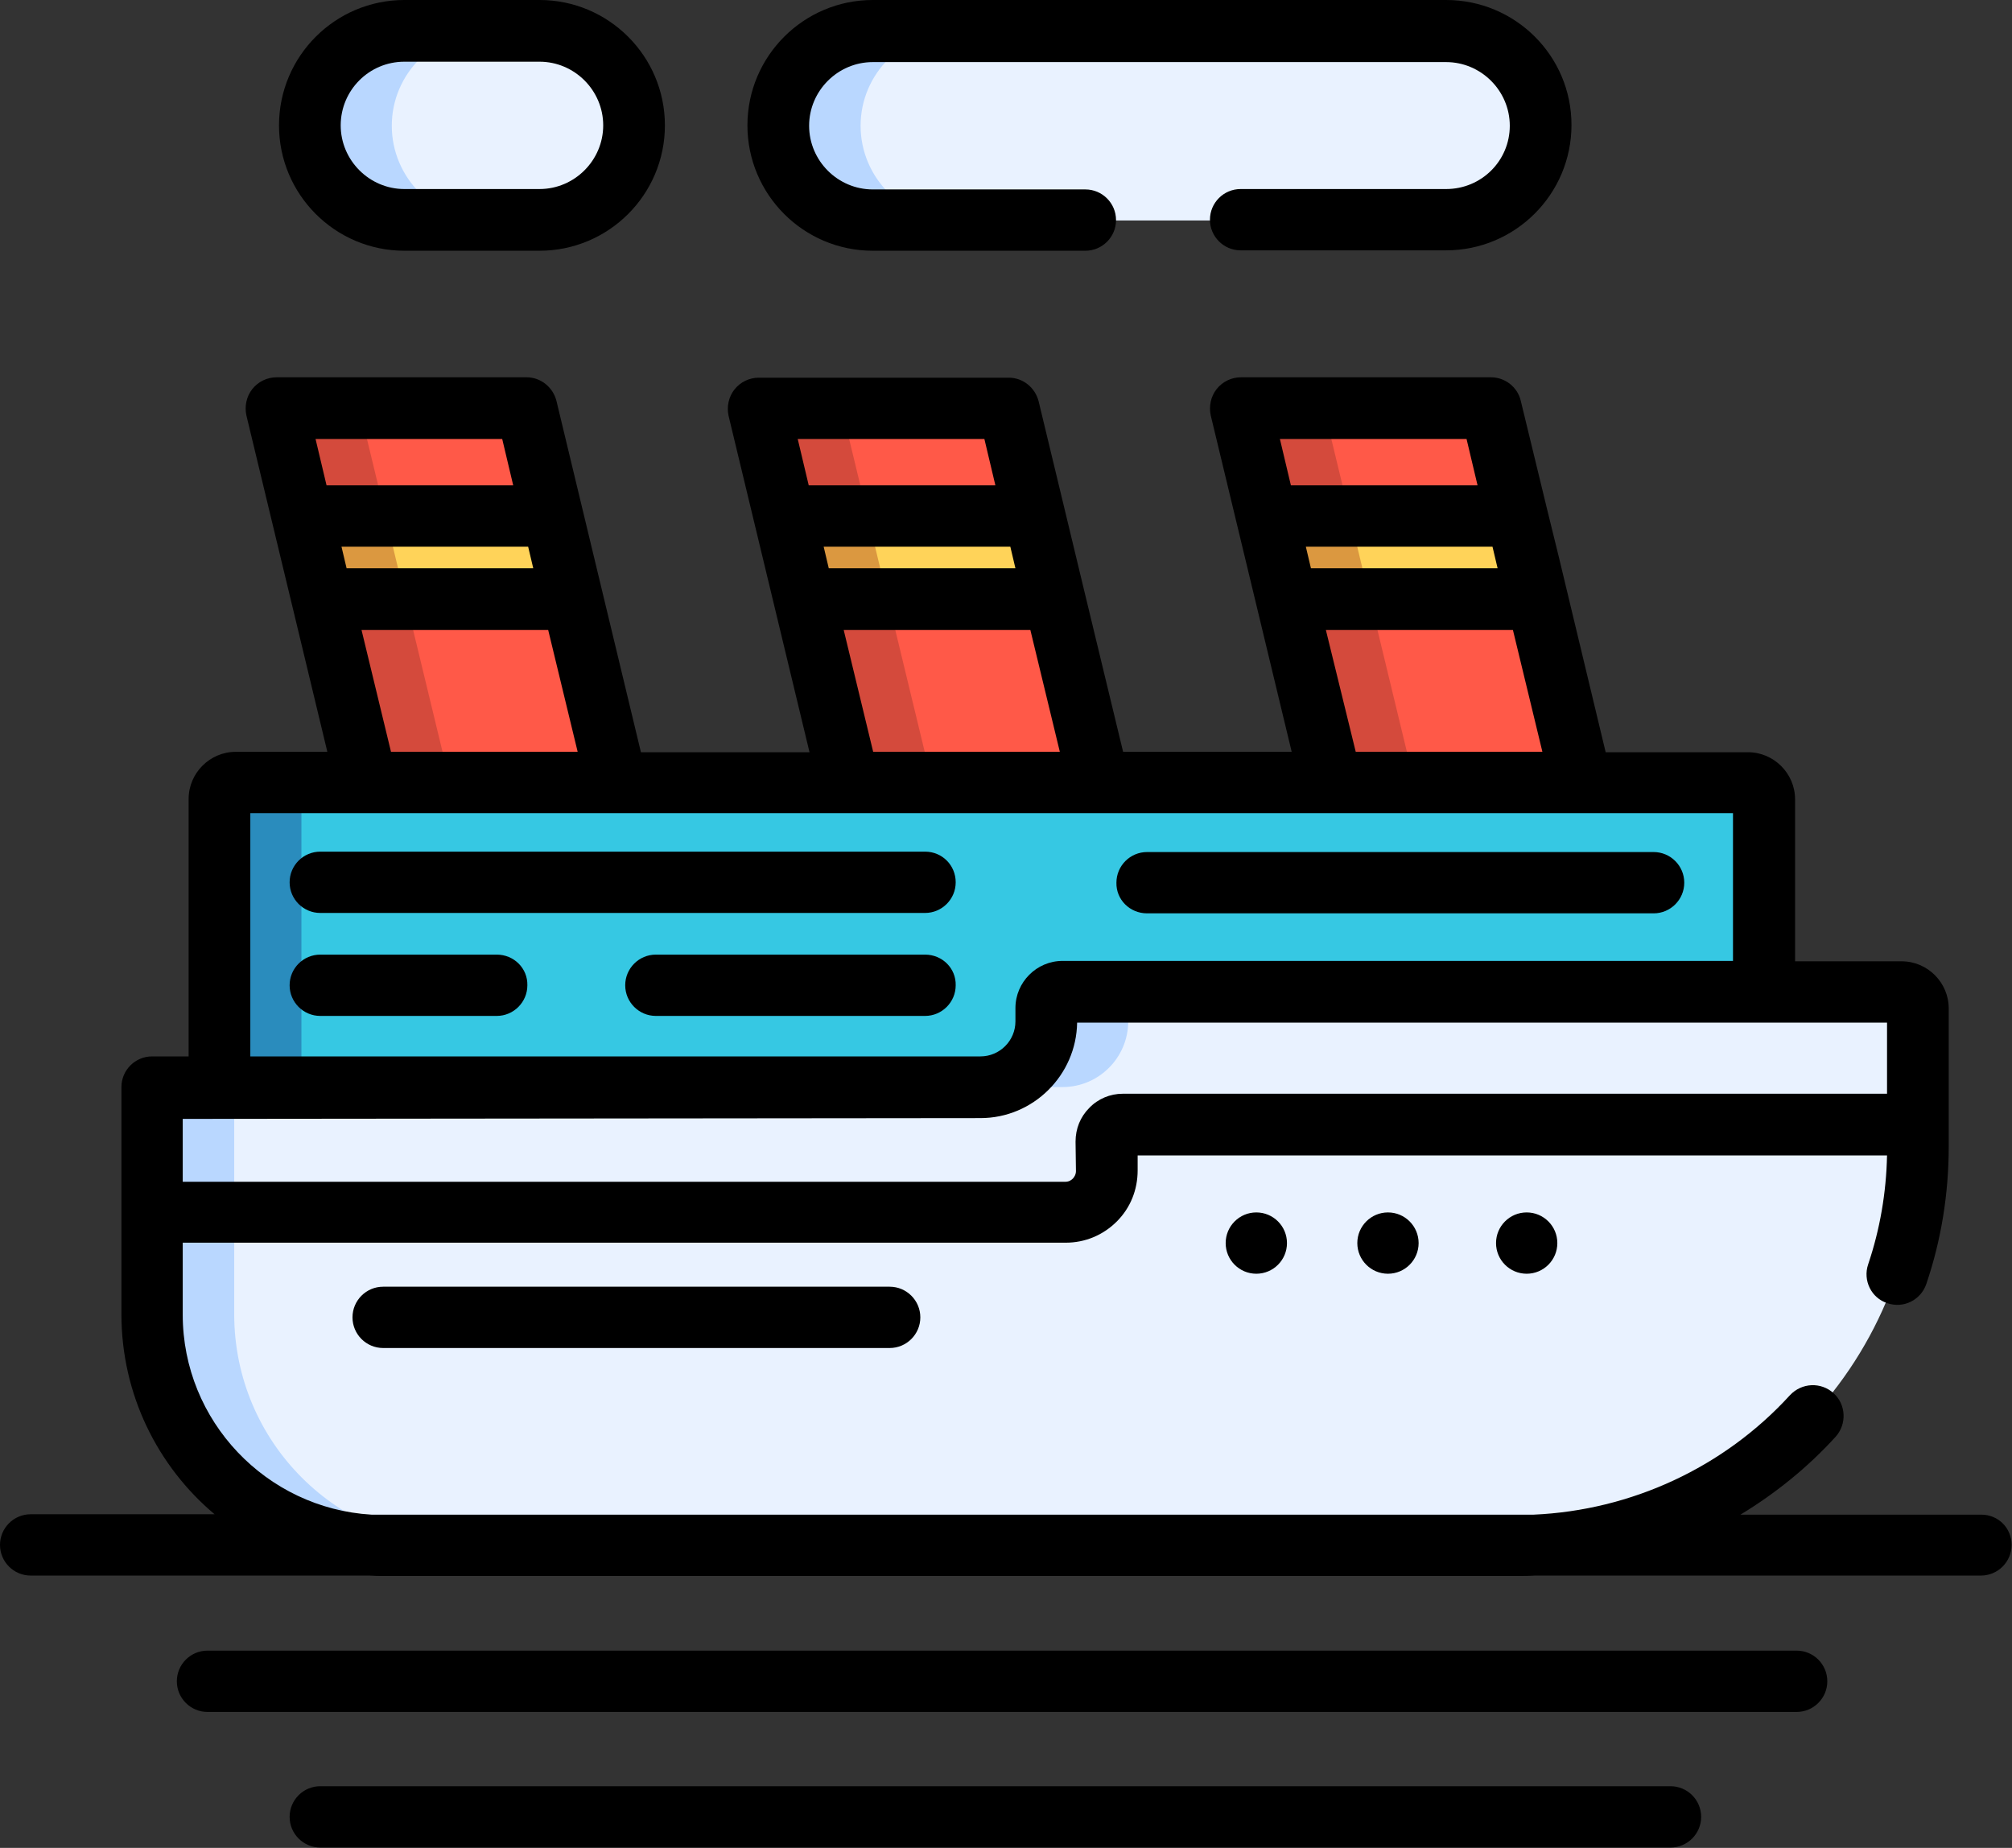 <?xml version="1.0" encoding="utf-8"?>
<!-- Generator: Adobe Illustrator 27.4.1, SVG Export Plug-In . SVG Version: 6.00 Build 0)  -->
<svg version="1.1" id="Layer_1" xmlns="http://www.w3.org/2000/svg" xmlns:xlink="http://www.w3.org/1999/xlink" x="0px" y="0px"
	 viewBox="0 0 512 470.2" style="enable-background:new 0 0 512 470.2;" xml:space="preserve">
<rect x="0" y="0" width="512" height="470.2" fill="#333333" stroke="none"/>
<style type="text/css">
	.st0{fill:#FF5948;}
	.st1{fill:#D44A3C;}
	.st2{fill:#FFD359;}
	.st3{fill:#DB9840;}
	.st4{fill:#36C8E3;}
	.st5{fill:#2A8CBD;}
	.st6{fill:#E9F2FF;}
	.st7{fill:#B9D7FF;}
</style>
<polygon class="st0" points="159.1,208.2 95.5,208.2 70.4,103.9 134,103.9 "/>
<polygon class="st1" points="70.4,103.9 95.5,208.2 116.7,208.2 91.5,103.9 "/>
<polygon class="st2" points="145.7,152.5 82.1,152.5 77,131.3 140.6,131.3 "/>
<polygon class="st0" points="281.8,208.2 218.2,208.2 193.1,103.9 256.7,103.9 "/>
<polygon class="st1" points="193.1,103.9 218.2,208.2 239.4,208.2 214.2,103.9 "/>
<polygon class="st3" points="103.2,152.5 82.1,152.5 77,131.3 98.1,131.3 "/>
<polygon class="st2" points="268.4,152.5 204.8,152.5 199.7,131.3 263.3,131.3 "/>
<polygon class="st0" points="404.5,208.2 340.9,208.2 315.8,103.9 379.4,103.9 "/>
<polygon class="st1" points="315.8,103.9 340.9,208.2 362.1,208.2 336.9,103.9 "/>
<polygon class="st3" points="225.9,152.5 204.8,152.5 199.7,131.3 220.8,131.3 "/>
<polygon class="st2" points="391.1,152.5 327.5,152.5 322.4,131.3 386,131.3 "/>
<polygon class="st3" points="348.6,152.5 327.5,152.5 322.4,131.3 343.5,131.3 "/>
<path class="st4" d="M448.9,286H55.8v-82.8c0-2.3,1.9-4.2,4.2-4.2h384.7c2.3,0,4.2,1.9,4.2,4.2L448.9,286L448.9,286z"/>
<path class="st5" d="M80.9,199.1H60c-2.3,0-4.2,1.9-4.2,4.2V286h20.9v-82.8C76.7,201,78.6,199.1,80.9,199.1z"/>
<g>
	<path class="st6" d="M368,56.1H222.1c-13.2,0-24-10.8-24-24l0,0c0-13.2,10.8-24,24-24H368c13.2,0,24,10.8,24,24l0,0
		C392.1,45.2,381.2,56.1,368,56.1z"/>
	<path class="st6" d="M137.3,56.1h-34.4c-13.2,0-24-10.8-24-24l0,0c0-13.2,10.8-24,24-24h34.4c13.2,0,24,10.8,24,24l0,0
		C161.3,45.2,150.5,56.1,137.3,56.1z"/>
</g>
<g>
	<path class="st7" d="M219,32L219,32c0-13.2,10.8-24,24-24h-20.9c-13.2,0-24,10.8-24,24l0,0c0,13.2,10.8,24,24,24H243
		C229.8,56.1,219,45.2,219,32z"/>
	<path class="st7" d="M99.7,32L99.7,32c0-13.2,10.8-24,24-24h-20.9c-13.2,0-24,10.8-24,24l0,0c0,13.2,10.8,24,24,24h20.9
		C110.5,56.1,99.7,45.2,99.7,32z"/>
</g>
<path class="st6" d="M483.8,252.3c2.3,0,4.2,1.9,4.2,4.2v35.1c0,56.1-45.5,101.6-101.6,101.6H97.5c-32.5,0-58.8-26.3-58.8-58.8
	v-57.8h210.8c9.2,0,16.7-7.5,16.7-16.7v-3.4c0-2.3,1.9-4.2,4.2-4.2L483.8,252.3L483.8,252.3z"/>
<g>
	<path class="st7" d="M287.1,259.9v-3.4c0-2.3,1.9-4.2,4.2-4.2h-20.9c-2.3,0-4.2,1.9-4.2,4.2v3.4c0,9.2-7.5,16.7-16.7,16.7h20.9
		C279.6,276.6,287.1,269.1,287.1,259.9z"/>
	<path class="st7" d="M59.6,334.4v-57.8H38.7v57.8c0,32.5,26.3,58.8,58.8,58.8h20.9C85.9,393.2,59.6,366.9,59.6,334.4z"/>
</g>
<path d="M235.4,216.7H81.5c-4.3,0-7.8,3.5-7.8,7.8s3.5,7.8,7.8,7.8h153.9c4.3,0,7.8-3.5,7.8-7.8S239.8,216.7,235.4,216.7z"/>
<path d="M291.9,232.4h128.9c4.3,0,7.8-3.5,7.8-7.8s-3.5-7.8-7.8-7.8H291.9c-4.3,0-7.8,3.5-7.8,7.8
	C284,228.9,287.5,232.4,291.9,232.4z"/>
<path d="M235.4,242.9h-68.5c-4.3,0-7.8,3.5-7.8,7.8c0,4.3,3.5,7.8,7.8,7.8h68.5c4.3,0,7.8-3.5,7.8-7.8
	C243.3,246.4,239.8,242.9,235.4,242.9z"/>
<path d="M126.4,242.9H81.5c-4.3,0-7.8,3.5-7.8,7.8c0,4.3,3.5,7.8,7.8,7.8h44.9c4.3,0,7.8-3.5,7.8-7.8
	C134.3,246.4,130.8,242.9,126.4,242.9z"/>
<path d="M222.1,63.8h54.1c4.3,0,7.8-3.5,7.8-7.8c0-4.3-3.5-7.8-7.8-7.8h-54.1c-8.9,0-16.2-7.3-16.2-16.2s7.3-16.2,16.2-16.2H368
	c8.9,0,16.2,7.3,16.2,16.2S377,48.1,368,48.1h-52.3c-4.3,0-7.8,3.5-7.8,7.8c0,4.3,3.5,7.8,7.8,7.8H368c17.6,0,31.9-14.3,31.9-31.9
	S385.6,0,368,0H222.1c-17.6,0-31.9,14.3-31.9,31.9S204.5,63.8,222.1,63.8z"/>
<path d="M102.9,63.8h34.4c17.6,0,31.9-14.3,31.9-31.9S154.9,0,137.3,0h-34.4C85.3,0,71,14.3,71,31.9S85.3,63.8,102.9,63.8z
	 M102.9,15.7h34.4c8.9,0,16.2,7.3,16.2,16.2s-7.3,16.2-16.2,16.2h-34.4c-8.9,0-16.2-7.3-16.2-16.2S93.9,15.7,102.9,15.7z"/>
<path d="M504.2,385.4h-61.3c8.9-5.4,17.1-12,24.2-19.8c2.9-3.2,2.7-8.2-0.5-11.1c-3.2-2.9-8.1-2.7-11.1,0.5
	c-16.8,18.4-40.4,29.3-65.2,30.4H94.5c-26.7-1.6-48-23.8-48-50.9v-18.3h224.7c4.9,0,9.5-1.9,13-5.4c3.5-3.5,5.3-8.1,5.3-13l0-3.8
	h190.7c-0.2,9.5-1.8,18.8-4.8,27.7c-1.4,4.1,0.8,8.6,4.9,9.9c4.1,1.4,8.5-0.8,9.9-4.9c3.8-11.2,5.7-23,5.7-35v-35.1
	c0-6.6-5.4-12-12-12h-27.1v-41.2c0-6.6-5.4-12-12-12h-36.2l-11.9-49.6l-3-12.2c0,0,0,0,0,0L387,102c-0.8-3.5-4-6-7.6-6h-63.6
	c-2.4,0-4.7,1.1-6.2,3c-1.5,1.9-2,4.4-1.5,6.7l20.6,85.6h-42.9l-9.8-40.6c0,0,0,0,0,0l-5.1-21.2c0,0,0,0,0,0l-6.6-27.4
	c-0.9-3.5-4-6-7.6-6h-63.6c-2.4,0-4.7,1.1-6.2,3c-1.5,1.9-2,4.4-1.5,6.7l20.6,85.6h-42.9L141.6,102c-0.9-3.5-4-6-7.6-6H70.4
	c-2.4,0-4.7,1.1-6.2,3c-1.5,1.9-2,4.4-1.5,6.7l11.7,48.6c0,0.1,0.1,0.3,0.1,0.4l8.8,36.6H60c-6.6,0-12,5.4-12,12v65.5h-9.3
	c-4.3,0-7.8,3.5-7.8,7.8v57.8c0,20.4,9.2,38.7,23.7,50.9H7.8c-4.3,0-7.8,3.5-7.8,7.8s3.5,7.8,7.8,7.8H94c1.2,0.1,2.4,0.1,3.5,0.1
	h288.8c1.4,0,2.9,0,4.3-0.1h113.5c4.3,0,7.8-3.5,7.8-7.8S508.5,385.4,504.2,385.4z M332.3,139.1h47.5l1.3,5.5h-47.5L332.3,139.1z
	 M373.2,111.7l2.8,11.8h-47.5l-2.8-11.8H373.2z M337.4,160.3H385l7.5,31h-47.5L337.4,160.3z M209.6,139.1h47.5l1.3,5.5h-47.5
	L209.6,139.1z M250.5,111.7l2.8,11.8h-47.5l-2.8-11.8H250.5z M214.7,160.3h47.5l7.5,31h-47.5L214.7,160.3z M127.8,111.7l2.8,11.8
	H83.1l-2.8-11.8H127.8z M88.2,144.6l-1.3-5.5h47.5l1.3,5.5H88.2z M92,160.3h47.5l7.5,31H99.5L92,160.3z M63.7,206.9h93.3
	c0,0,0,0,0,0c0,0,0,0,0,0h122.6c0,0,0,0,0,0c0,0,0,0,0,0h122.7c0,0,0,0,0,0c0,0,0,0,0,0h38.7v37.6H270.4c-6.6,0-12,5.4-12,12v3.4
	c0,4.9-4,8.9-8.9,8.9H63.7V206.9z M249.5,284.5c13.4,0,24.4-10.9,24.6-24.3h206.1v18.1H285.7c-3.2,0-6.3,1.3-8.5,3.6
	c-2.3,2.3-3.5,5.3-3.5,8.6l0.1,7.5c0,0.9-0.5,1.6-0.8,1.9c-0.3,0.3-0.9,0.8-1.9,0.8H46.5v-16L249.5,284.5L249.5,284.5z"/>
<circle cx="319.7" cy="316.3" r="7.8"/>
<circle cx="353.2" cy="316.3" r="7.8"/>
<circle cx="388.5" cy="316.3" r="7.8"/>
<path d="M457.2,420H52.8c-4.3,0-7.8,3.5-7.8,7.8s3.5,7.8,7.8,7.8h404.4c4.3,0,7.8-3.5,7.8-7.8S461.5,420,457.2,420z"/>
<path d="M425.1,454.5H81.5c-4.3,0-7.8,3.5-7.8,7.8c0,4.3,3.5,7.8,7.8,7.8h343.6c4.3,0,7.8-3.5,7.8-7.8
	C432.9,458,429.4,454.5,425.1,454.5z"/>
<path d="M97.5,327.4c-4.3,0-7.8,3.5-7.8,7.8c0,4.3,3.5,7.8,7.8,7.8h128.9c4.3,0,7.8-3.5,7.8-7.8c0-4.3-3.5-7.8-7.8-7.8H97.5z"/>
</svg>
